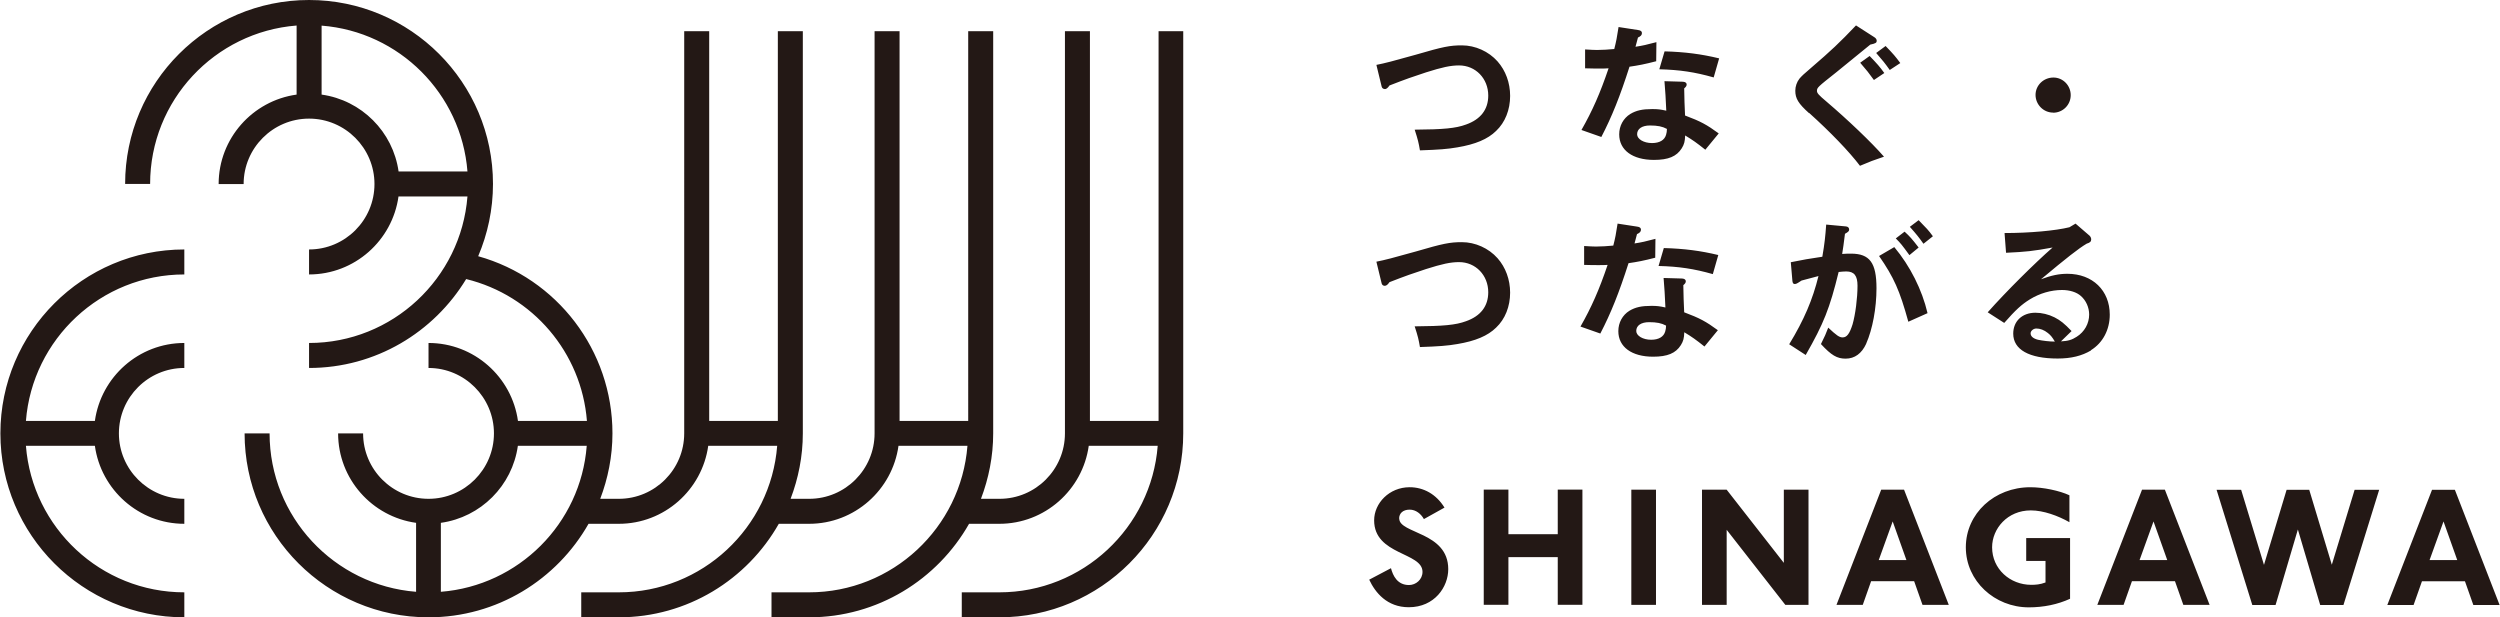 <?xml version="1.0" encoding="UTF-8"?><svg id="_レイヤー_2" xmlns="http://www.w3.org/2000/svg" width="82.21mm" height="20.3mm" viewBox="0 0 233.03 57.56"><defs><style>.cls-1{fill:#231815;stroke-width:0px;}</style></defs><g id="logo"><path class="cls-1" d="m17.15,23.26v2.33c-7.78,0-14.17,6.03-14.77,13.66h6.43c.57-4.1,4.09-7.27,8.34-7.27v2.33c-3.37,0-6.1,2.74-6.1,6.1s2.74,6.1,6.1,6.1v2.33c-4.25,0-7.77-3.17-8.34-7.27H2.38c.6,7.63,6.98,13.66,14.77,13.66v2.33C7.69,57.56,0,49.86,0,40.41s7.69-17.15,17.15-17.15ZM107.96,2.91h2.33v37.5c0,9.46-7.69,17.15-17.15,17.15h-1.75s-1.75,0-1.75,0v-2.33h3.5c7.78,0,14.17-6.03,14.77-13.66h-6.43c-.57,4.1-4.09,7.27-8.34,7.27h-2.82c-2.95,5.2-8.53,8.72-14.92,8.72h-1.75s-1.75,0-1.75,0v-2.33h3.5c7.78,0,14.17-6.03,14.77-13.66h-6.43c-.57,4.1-4.09,7.27-8.34,7.27h-2.82c-2.95,5.2-8.53,8.72-14.92,8.72h-1.75s-1.75,0-1.75,0v-2.33h3.5c7.78,0,14.17-6.03,14.77-13.66h-6.43c-.57,4.1-4.09,7.27-8.34,7.27h-2.82c-2.95,5.2-8.53,8.72-14.92,8.72-9.46,0-17.15-7.69-17.15-17.15h2.33c0,7.78,6.03,14.17,13.66,14.77v-6.43c-4.1-.57-7.27-4.09-7.27-8.34h2.33c0,3.37,2.74,6.1,6.1,6.1s6.1-2.74,6.1-6.1-2.74-6.1-6.1-6.1v-2.33c4.25,0,7.77,3.17,8.34,7.27h6.43c-.5-6.36-5.04-11.71-11.26-13.23-3.01,4.96-8.44,8.29-14.65,8.29v-2.33c7.78,0,14.17-6.03,14.77-13.66h-6.43c-.57,4.1-4.09,7.27-8.34,7.27v-2.33c3.37,0,6.1-2.74,6.1-6.1s-2.74-6.1-6.1-6.1-6.1,2.74-6.1,6.1h-2.33c0-4.25,3.17-7.77,7.27-8.34V2.38c-7.63.6-13.66,6.98-13.66,14.77h-2.33C11.63,7.69,19.32,0,28.78,0s17.15,7.69,17.15,17.15c0,2.39-.5,4.67-1.38,6.74,7.34,2.05,12.52,8.77,12.52,16.52,0,2.15-.42,4.2-1.14,6.1h1.73c3.37,0,6.1-2.74,6.1-6.1V2.91h2.33v36.34h6.4V2.91h2.33v37.5c0,2.15-.42,4.2-1.14,6.1h1.73c3.37,0,6.1-2.74,6.1-6.1V2.91h2.33v36.34h6.4V2.91h2.33v37.5c0,2.15-.42,4.2-1.14,6.1h1.73c3.37,0,6.1-2.74,6.1-6.1V2.91h2.33v36.34h6.4V2.91ZM37.12,15.99h6.43c-.57-7.25-6.36-13.04-13.6-13.6v6.43c3.72.52,6.66,3.46,7.18,7.18Zm17.56,25.58h-6.43c-.52,3.72-3.46,6.66-7.18,7.18v6.43c7.25-.57,13.04-6.36,13.6-13.6Zm75.74,6.78c0-.48.35-.83.98-.83.59,0,1.06.4,1.33.88l1.92-1.07c-.77-1.25-1.95-1.9-3.25-1.9-1.9,0-3.31,1.49-3.31,3.09,0,3.25,4.51,2.96,4.51,4.8,0,.72-.62,1.23-1.26,1.23-1.09,0-1.5-.88-1.68-1.57l-2.03,1.07c.56,1.2,1.66,2.57,3.69,2.57,2.41,0,3.68-1.9,3.68-3.55,0-3.49-4.57-3.29-4.57-4.72Zm14.79,1.46h-4.6v-4.16h-2.3v10.74h2.3v-4.44h4.6v4.44h2.3v-10.74h-2.3v4.16Zm6.86,6.59h2.3v-10.74h-2.3v10.74Zm14.21-3.93l-5.32-6.81h-2.3v10.74h2.3v-7l5.47,7h2.16v-10.74h-2.3v6.81Zm11.22-6.81l4.17,10.74h-2.45l-.78-2.21h-4.01l-.78,2.21h-2.45l4.17-10.74h2.13Zm.22,6.56l-1.28-3.6-1.3,3.6h2.57Zm11.18.08h1.79v2.01c-.51.19-.91.22-1.33.22-1.97,0-3.65-1.47-3.65-3.5,0-1.73,1.42-3.44,3.61-3.44,1.18,0,2.54.5,3.6,1.1v-2.51c-.93-.43-2.43-.75-3.65-.75-3.34,0-6.01,2.45-6.01,5.6s2.69,5.6,5.87,5.6c1.38,0,2.69-.27,3.85-.8v-5.66h-4.09v2.13Zm12.92-6.64l4.17,10.74h-2.45l-.78-2.21h-4.01l-.78,2.21h-2.45l4.17-10.74h2.13Zm.22,6.56l-1.28-3.6-1.3,3.6h2.57Zm15.35.45l-2.11-7h-2.11l-2.11,7-2.13-7h-2.29l3.33,10.74h2.17l2.08-7.04,2.08,7.04h2.17l3.33-10.74h-2.29l-2.13,7Zm15.64,3.74h-2.45l-.78-2.21h-4.01l-.78,2.21h-2.45l4.17-10.74h2.13l4.17,10.74Zm-3.95-4.19l-1.28-3.6-1.3,3.6h2.57ZM129.07,8.31c.15,0,.28-.09.45-.34,1.51-.59,2.21-.83,3.4-1.22,1.51-.48,2.3-.65,3.09-.65,1.54,0,2.72,1.22,2.72,2.81,0,1.3-.71,2.22-2.07,2.7-.97.36-2.12.46-4.79.48.31.96.37,1.22.49,1.93,1.78-.06,2.56-.12,3.49-.28,1.68-.28,2.84-.77,3.61-1.53.85-.8,1.31-1.98,1.31-3.27,0-1.22-.42-2.36-1.17-3.21-.83-.94-2.09-1.5-3.32-1.5-1.13,0-1.74.12-4.34.88-2.02.57-2.87.79-3.64.94l.49,2.02c.03.14.15.23.28.23Zm31.14,4.14l-1.24,1.51c-.83-.66-1.14-.88-1.88-1.33-.02.56-.09.83-.32,1.2-.48.76-1.25,1.08-2.59,1.08-1.99,0-3.24-.91-3.24-2.38,0-.8.39-1.5,1.03-1.9.57-.34,1.14-.46,2.05-.46.53,0,.76.03,1.31.15-.06-1.37-.08-1.59-.17-2.75l1.73.05c.23.02.34.11.34.26,0,.12-.06.22-.23.36.02,1.2.03,1.39.08,2.53,1.44.54,2.02.85,3.14,1.67Zm-4.82-.43c-.42-.23-.88-.32-1.58-.32-.74,0-1.2.31-1.2.82,0,.45.62.82,1.39.82.71,0,1.17-.28,1.31-.77.05-.17.08-.34.08-.54Zm4.86-6.58c-1.65-.4-3.2-.6-5.08-.65l-.49,1.67c1.92.05,3.31.26,5.07.76l.51-1.78Zm-10.98,7.34c.99-1.9,1.75-3.81,2.63-6.56.83-.12,1.41-.23,2.49-.51l.02-1.78c-.94.25-1.25.32-1.95.43l.23-.86c.26-.12.37-.23.37-.42,0-.15-.11-.25-.36-.28l-1.82-.28c-.14.94-.23,1.39-.4,2.05-.43.05-1.2.09-1.61.09-.23,0-.62-.02-1.11-.05v1.76c.59.02,1.03.02,1.33.02.36,0,.6,0,.86-.02-.79,2.33-1.5,3.94-2.53,5.75l1.85.65Zm19.38-2.25c1.96,1.76,3.74,3.61,4.74,4.93.86-.37,1.31-.54,2.24-.85-1.17-1.34-3.37-3.44-5.39-5.16-.7-.59-.86-.77-.86-.97,0-.31.06-.36,1.79-1.73,1.2-.97,1.78-1.44,3.18-2.59.51-.11.6-.17.6-.37,0-.12-.09-.25-.25-.34l-1.68-1.08c-1.53,1.61-2.32,2.35-4.17,3.94-.7.59-.9.79-1.1,1.02-.25.32-.39.73-.39,1.13,0,.73.29,1.2,1.28,2.09Zm4.76-4.68c.6.69.82.97,1.28,1.61l.97-.65c-.46-.63-.63-.82-1.37-1.59l-.88.63Zm2.75.68l.99-.65c-.46-.62-.6-.79-1.37-1.59l-.88.65c.6.68.82.96,1.27,1.59Zm15.24,3.98c.91,0,1.64-.73,1.64-1.64s-.73-1.64-1.61-1.64c-.93,0-1.67.73-1.67,1.62s.73,1.65,1.64,1.65Zm-50.63,16.78c0-1.22-.42-2.36-1.17-3.21-.83-.94-2.09-1.5-3.32-1.5-1.13,0-1.74.12-4.34.88-2.02.57-2.87.79-3.64.94l.49,2.02c.03.14.15.23.28.23.15,0,.28-.09.45-.34,1.51-.59,2.21-.83,3.4-1.22,1.51-.48,2.3-.65,3.09-.65,1.54,0,2.72,1.22,2.72,2.81,0,1.3-.71,2.22-2.07,2.7-.97.36-2.12.46-4.79.48.31.96.37,1.22.49,1.93,1.78-.06,2.56-.12,3.49-.28,1.68-.28,2.84-.77,3.61-1.53.85-.8,1.31-1.98,1.31-3.27Zm13.53-3.24l.02-1.78c-.94.25-1.25.32-1.95.43l.23-.87c.26-.12.37-.23.37-.42,0-.15-.11-.25-.36-.28l-1.82-.28c-.14.94-.23,1.39-.4,2.05-.43.05-1.2.09-1.61.09-.23,0-.62-.02-1.11-.05v1.76c.59.02,1.03.02,1.33.02.36,0,.6,0,.86-.02-.79,2.33-1.5,3.94-2.53,5.75l1.85.65c.99-1.9,1.75-3.81,2.63-6.56.83-.12,1.41-.23,2.49-.51Zm4.59,8.26c-.83-.66-1.14-.88-1.88-1.33-.02.56-.09.83-.32,1.2-.48.76-1.25,1.08-2.59,1.08-1.99,0-3.24-.91-3.24-2.38,0-.8.39-1.5,1.03-1.9.57-.34,1.14-.46,2.05-.46.53,0,.76.03,1.31.15-.06-1.37-.08-1.59-.17-2.75l1.73.05c.23.02.34.11.34.26,0,.12-.06.22-.23.36.02,1.2.03,1.39.08,2.53,1.44.54,2.02.85,3.14,1.67l-1.24,1.51Zm-3.58-1.95c-.42-.23-.88-.32-1.58-.32-.74,0-1.2.31-1.2.82,0,.45.62.82,1.39.82.71,0,1.17-.28,1.31-.77.05-.17.08-.34.08-.54Zm-.71-5.56c1.92.05,3.31.26,5.07.76l.51-1.78c-1.65-.4-3.2-.6-5.08-.65l-.49,1.67Zm20.57-.93c1.39,2.01,1.92,3.2,2.73,6.13l1.79-.8c-.51-2.18-1.62-4.39-3.1-6.16l-1.42.83Zm5.02-1.84c-.43-.59-.59-.74-1.33-1.5l-.82.62c.63.71.83.96,1.27,1.58l.88-.7Zm-6.22,10.01c.59-1.34.96-3.31.96-5.16,0-2.38-.63-3.23-2.38-3.23-.28,0-.45,0-.82.03.09-.52.14-.94.26-1.88.31-.17.39-.25.39-.4,0-.17-.12-.28-.32-.29l-1.82-.17c-.08,1.11-.15,1.78-.36,3l-.39.06c-1.02.15-1.11.17-2.55.45l.15,1.75c.02.19.09.28.2.28.15,0,.2-.02.65-.32.83-.23,1.17-.32,1.58-.42-.54,2.19-1.34,4.08-2.73,6.36l1.54,1c1.67-2.92,2.24-4.34,3.07-7.74.29-.03.51-.05.71-.05.74,0,1.05.4,1.05,1.33,0,1.17-.2,2.69-.46,3.6-.28.88-.53,1.22-.93,1.22-.31,0-.57-.19-1.34-.91-.22.57-.32.82-.68,1.53.97,1.05,1.5,1.36,2.3,1.36.85,0,1.5-.48,1.92-1.39Zm4.03-8.25l.86-.71c-.63-.82-.82-1.03-1.31-1.48l-.82.63c.46.46.57.6,1.27,1.56Zm16.94,8.88c-.85.51-1.85.76-3.12.76-2.66,0-4.14-.83-4.14-2.32,0-1.16.83-1.95,2.07-1.95.59,0,1.22.15,1.78.43.56.29.91.57,1.59,1.28l-.99.96c.66-.03,1.02-.14,1.47-.43.73-.46,1.16-1.24,1.16-2.07,0-.66-.29-1.31-.77-1.73-.4-.36-1.05-.56-1.76-.56-1.02,0-2.09.31-3.01.88-.77.48-1.31.97-2.38,2.19l-1.54-.99c1.73-1.95,4.37-4.57,6.05-6.04-1.87.34-2.46.4-4.34.49l-.14-1.84c2.33,0,4.76-.22,6.05-.54l.57-.34,1.31,1.13c.09.09.15.22.15.34,0,.2-.11.31-.42.4-.76.45-1.88,1.33-4.26,3.32.99-.37,1.68-.51,2.46-.51,2.35,0,3.95,1.56,3.95,3.81,0,1.41-.65,2.63-1.75,3.31Zm-3.38-.82c-.25-.43-.4-.6-.65-.8-.34-.28-.73-.42-1.07-.42-.28,0-.54.22-.54.45,0,.28.25.49.69.6.42.09,1.07.17,1.56.17Z"/></g></svg>